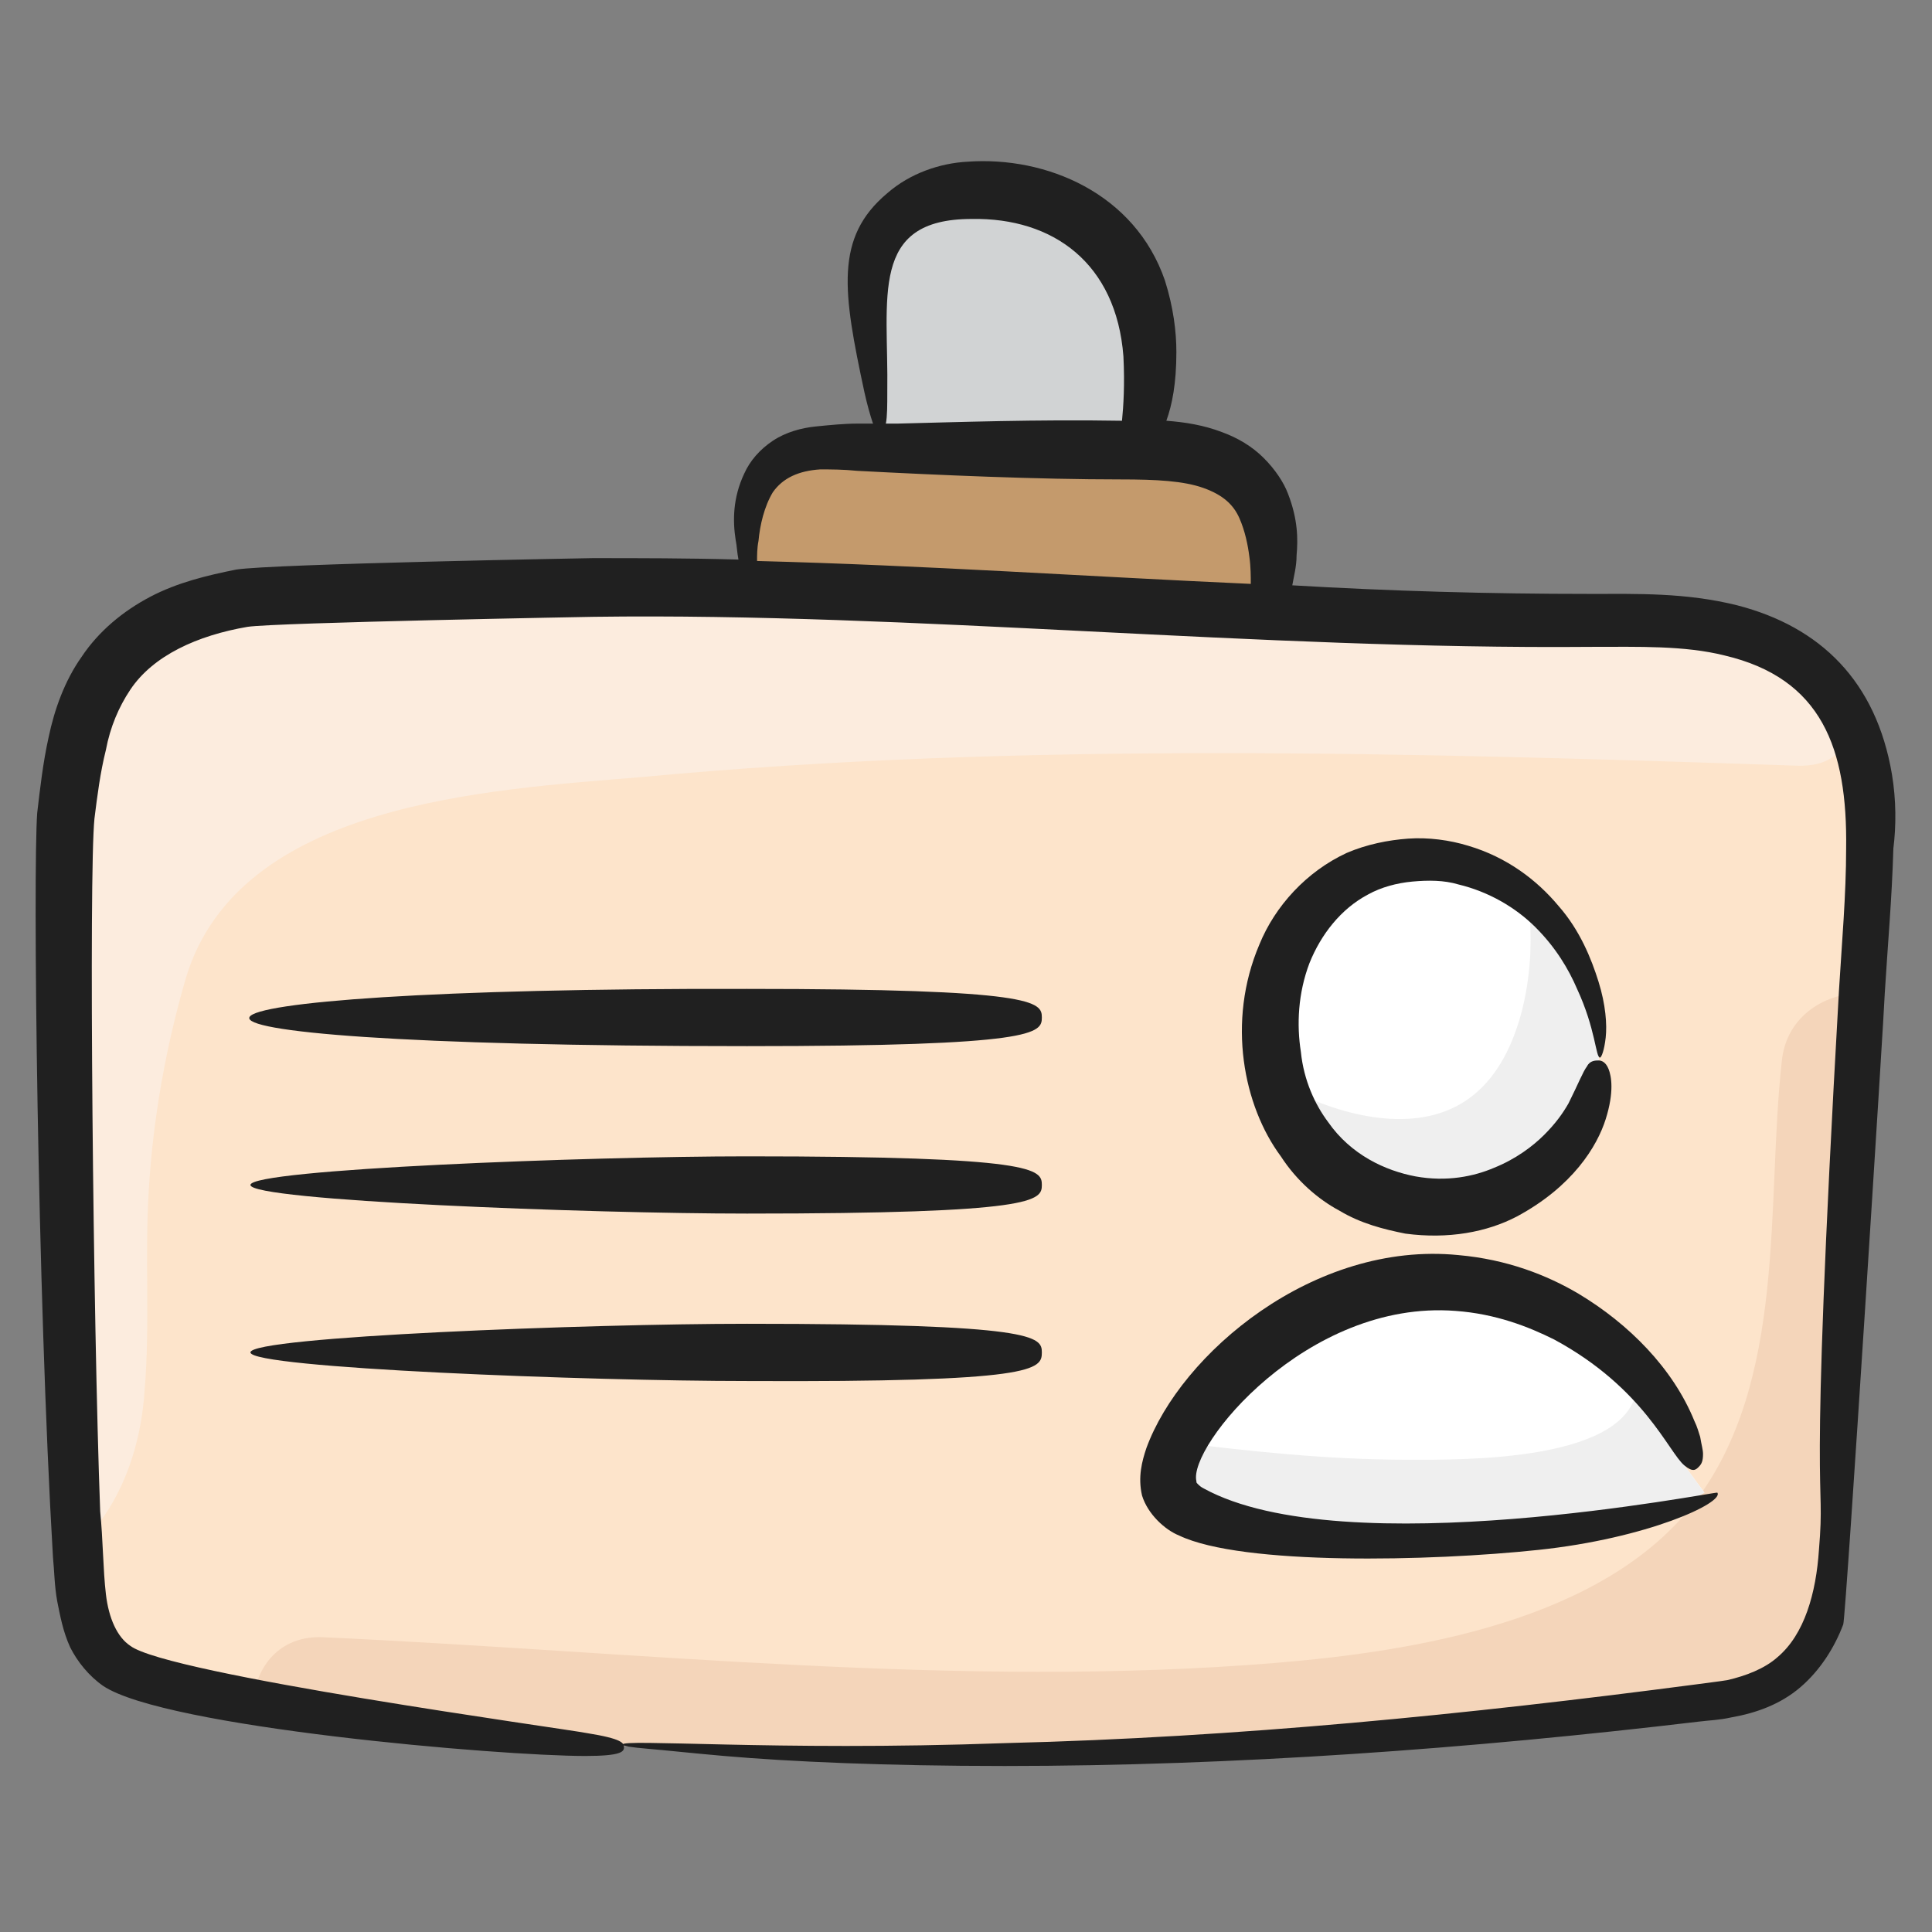 <?xml version="1.0" encoding="utf-8"?>
<!-- Generator: Adobe Illustrator 22.0.1, SVG Export Plug-In . SVG Version: 6.00 Build 0)  -->
<svg version="1.1" id="Layer_1" xmlns="http://www.w3.org/2000/svg" xmlns:xlink="http://www.w3.org/1999/xlink" x="0px" y="0px"
	 viewBox="0 0 135 135" style="enable-background:new 0 0 135 135;" xml:space="preserve">
<rect x="0" y="0" width="135" height="135" fill="#808080" stroke="none"/>
<style type="text/css">
	.st0{fill:#FFCADE;}
	.st1{fill:#F2B1CF;}
	.st2{fill:#BDED70;}
	.st3{fill:#8DC63F;}
	.st4{fill:#D1D3D4;}
	.st5{fill:#F9D4E3;}
	.st6{fill:#202020;}
	.st7{fill:#726658;}
	.st8{fill:#EC008C;}
	.st9{fill:#D7DF23;}
	.st10{fill:#F7941E;}
	.st11{fill:#FFAA4D;}
	.st12{fill:#2AC6B6;}
	.st13{fill:#41E5D1;}
	.st14{fill:#E6E7E8;}
	.st15{fill:#FAFBFC;}
	.st16{fill:#BCBEC0;}
	.st17{fill:#F8A3BC;}
	.st18{fill:#FFC0D5;}
	.st19{fill:#F7F7F7;}
	.st20{fill:#55E7FF;}
	.st21{fill:#808285;}
	.st22{fill:#37DAE2;}
	.st23{fill:#939496;}
	.st24{fill:#7DF3FF;}
	.st25{fill:#55E3FF;}
	.st26{fill:#FF557E;}
	.st27{fill:#15FF33;}
	.st28{fill:#E6FF55;}
	.st29{fill:#FFFFFF;}
	.st30{fill:#F42F67;}
	.st31{fill:#FF769D;}
	.st32{fill:#F1F2F2;}
	.st33{fill:#A7A9AC;}
	.st34{fill:#FAFFFF;}
	.st35{fill:#2BB673;}
	.st36{fill:#FFAF57;}
	.st37{fill:#FFC388;}
	.st38{fill:#F5F6F7;}
	.st39{fill:#55FF8B;}
	.st40{fill:#B3FFC5;}
	.st41{fill:#3EED70;}
	.st42{fill:#FFD2B3;}
	.st43{fill:#00E9E9;}
	.st44{fill:#CACAFC;}
	.st45{fill:#E1E1FF;}
	.st46{fill:#0BFFF8;}
	.st47{fill:#F4C9AB;}
	.st48{fill:#F94E5B;}
	.st49{fill:#ED1C24;}
	.st50{fill:#FF7B8B;}
	.st51{fill:#39D185;}
	.st52{fill:#18A860;}
	.st53{fill:#00D4A0;}
	.st54{fill:#17FFBD;}
	.st55{fill:#00C994;}
	.st56{fill:#C9FF15;}
	.st57{fill:#E2FF66;}
	.st58{fill:#C2EF06;}
	.st59{fill:#27AAE1;}
	.st60{fill:#18A3D3;}
	.st61{fill:#32C8FC;}
	.st62{fill:#5CDCFF;}
	.st63{fill:#9556CC;}
	.st64{fill:#8449C1;}
	.st65{fill:#FF1FAF;}
	.st66{fill:#FF33B6;}
	.st67{fill:#A26BDD;}
	.st68{fill:#D8098E;}
	.st69{fill:#7441B7;}
	.st70{fill:#EDD929;}
	.st71{fill:#FFF200;}
	.st72{fill:#FFF16C;}
	.st73{fill:#E2CA1A;}
	.st74{fill:#FF8855;}
	.st75{fill:#FF9D7B;}
	.st76{fill:#F26A3B;}
	.st77{fill:#FCFF00;}
	.st78{fill:#FFCAAA;}
	.st79{fill:#FFF680;}
	.st80{fill:#FFF871;}
	.st81{fill:#EFDD00;}
	.st82{fill:#FFD5BD;}
	.st83{fill:#E3E4E5;}
	.st84{fill:#B1B1B2;}
	.st85{fill:#B615FF;}
	.st86{fill:#C85FFF;}
	.st87{fill:#A20CF2;}
	.st88{fill:#E1FF55;}
	.st89{fill:#FF00D7;}
	.st90{fill:#FF50EA;}
	.st91{fill:#31C1F4;}
	.st92{fill:#2AFFA8;}
	.st93{fill:#7DFFC7;}
	.st94{fill:#1EF497;}
	.st95{fill:#2AEDFF;}
	.st96{fill:#6EF8FF;}
	.st97{fill:#0FE0EA;}
	.st98{fill:#FC63CE;}
	.st99{fill:#DD3CBB;}
	.st100{fill:#FFF6E9;}
	.st101{fill:#EAFF55;}
	.st102{fill:#F7FF92;}
	.st103{fill:#E1ED40;}
	.st104{fill:#D5B6EF;}
	.st105{fill:#6D6E71;}
	.st106{fill:#FDFFFF;}
	.st107{fill:#CAAAE8;}
	.st108{fill:#F3BD8E;}
	.st109{fill:#FFCEA9;}
	.st110{fill:#1C75BC;}
	.st111{fill:#00AEEF;}
	.st112{fill:#E2E2E2;}
	.st113{fill:#2187CC;}
	.st114{fill:#A7D4EA;}
	.st115{fill:#939598;}
	.st116{fill:#B1E0F2;}
	.st117{fill:#F8FFFF;}
	.st118{fill:#96CDE2;}
	.st119{fill:#FFD22A;}
	.st120{fill:#C0C2C4;}
	.st121{fill:#F4BF19;}
	.st122{fill:#D6D6D6;}
	.st123{fill:#7D2AFF;}
	.st124{fill:#9761FF;}
	.st125{fill:#AB88FF;}
	.st126{fill:#6D26F7;}
	.st127{fill:#B4FF3F;}
	.st128{fill:#FF15B4;}
	.st129{fill:#3FC1EF;}
	.st130{fill:#FF5FD2;}
	.st131{fill:#55FFA6;}
	.st132{fill:#46E88B;}
	.st133{fill:#8DFFC0;}
	.st134{fill:#40DD7F;}
	.st135{fill:#A467E5;}
	.st136{fill:#C97FFF;}
	.st137{fill:#58595B;}
	.st138{fill:#4D4F51;}
	.st139{fill:#F2F6F9;}
	.st140{fill:#F18FF9;}
	.st141{fill:#DBDBDB;}
	.st142{fill:#F7B0FF;}
	.st143{fill:#E982F4;}
	.st144{fill:#7FFFCA;}
	.st145{fill:#FF2AE9;}
	.st146{fill:#FF9200;}
	.st147{fill:#FF6815;}
	.st148{fill:#FF5591;}
	.st149{fill:#BC6AFF;}
	.st150{fill:#2415FF;}
	.st151{fill:#C49A6C;}
	.st152{fill:#AEFFDA;}
	.st153{fill:#FF9661;}
	.st154{fill:#6666FF;}
	.st155{fill:#FF7BAE;}
	.st156{fill:#FF5AF7;}
	.st157{fill:#FFAC48;}
	.st158{fill:#CC97FF;}
	.st159{fill:#7F7266;}
	.st160{fill:#FDE4CB;}
	.st161{fill:#F2CAA7;}
	.st162{fill:#FFEBD9;}
	.st163{fill:#FFCFAE;}
	.st164{fill:#FFF86A;}
	.st165{fill:#FFF9A9;}
	.st166{fill:#F4E958;}
	.st167{fill:#FF5575;}
	.st168{fill:#FF7694;}
	.st169{fill:#E53563;}
	.st170{fill:#10C7FF;}
	.st171{fill:#6F7277;}
	.st172{fill:#FF55B6;}
	.st173{fill:#E57FFF;}
	.st174{fill:#AFAAFF;}
	.st175{fill:#7FD8FF;}
	.st176{fill:#7BEFD0;}
	.st177{fill:#9FFFE1;}
	.st178{fill:#60E2BD;}
	.st179{fill:#92E3FF;}
	.st180{fill:#C0C0FF;}
	.st181{fill:#E79FFF;}
	.st182{fill:#FF71C9;}
	.st183{fill:#FFBF55;}
	.st184{fill:#FFD599;}
	.st185{fill:#F9B046;}
	.st186{fill:#F2F2F2;}
	.st187{fill:#6AFF7D;}
	.st188{fill:#54EF63;}
	.st189{fill:#A6FFAE;}
	.st190{fill:#3FE04B;}
	.st191{fill:#CCCDCE;}
	.st192{fill:#B6B6B7;}
	.st193{fill:#FF5C5C;}
	.st194{fill:#F1FF2A;}
	.st195{fill:#FF8383;}
	.st196{fill:#FCFF8D;}
	.st197{fill:#7C7D7F;}
	.st198{fill:#69E8E8;}
	.st199{fill:#77FCF8;}
	.st200{fill:#F2BC86;}
	.st201{fill:#A97C50;}
	.st202{fill:#FCC797;}
	.st203{fill:#9E724A;}
	.st204{fill:#34C2F4;}
	.st205{fill:#FCECDE;}
	.st206{fill:#F4D5BA;}
	.st207{fill:#EFEFEF;}
	.st208{fill:#EE2A7B;}
	.st209{fill:#F948A1;}
	.st210{fill:#DCDFE0;}
	.st211{fill:#E01B75;}
	.st212{fill:#F7E859;}
	.st213{fill:#FFEF7D;}
	.st214{fill:#6AFFFA;}
	.st215{fill:#FFEB31;}
	.st216{fill:#E5CF03;}
	.st217{fill:#F8FF55;}
	.st218{fill:#FFFF8F;}
	.st219{fill:#55F5FF;}
	.st220{fill:#85FCFF;}
	.st221{fill:#42F0F4;}
	.st222{fill:#EE3C37;}
	.st223{fill:#F96464;}
	.st224{fill:#E21B1B;}
	.st225{fill:#DBDCDD;}
</style>
<g>
	<path class="st160" d="M130.6,64.1c-0.1,1.8-0.2,3.6-0.3,5.4c-0.5,8.3-1,16.6-1.5,25c-0.6,9.2,2.7,23-8.2,24.4
		c-25,3.2-51.2,5-76.8,3.1c-8.7-0.6-17.4-1.7-26-3.2c-2-0.3-3.9-0.7-5.8-1.1c-1.5-0.3-3-0.7-4.1-1.6c-1.8-1.6-2.1-4.2-2.2-6.6
		c0-0.6-0.1-1.2-0.1-1.8c-0.5-9.3-0.8-18.6-0.8-28C4.7,71,3.4,60,5.5,51.4C8.6,39,23.3,41.8,33.2,41.4c2.5-0.1,5.1-0.2,7.6-0.2
		C55.5,41,70,41.9,84.6,42.7c8.9,0.5,17.8,0.8,26.6,0.8c4.1,0,8.3-0.1,12,1.5c3.4,1.4,5.3,3.7,6.3,6.4
		C131.1,55.1,130.9,59.8,130.6,64.1z"/>
	<path class="st151" d="M52.6,41.6c-0.6-3.4-0.9-7.6,2-9.4c1.4-0.9,3.1-0.9,4.7-0.9c6.6,0,13.3,0.1,19.9,0.2c2.8,0,6,0.2,8,2.2
		c2.5,2.6,1.9,6.8,1.1,10.3"/>
	<path class="st4" d="M61,30c0-2.4,0.2-4.9,0-7.2c-0.2-2-0.4-3.8,0.6-5.7c0.8-1.4,2.2-2.4,3.7-3.1c0.8-0.4,1.6-0.7,2.5-0.9
		c6.6-1.7,11.3,3.8,12.4,9.7c0.6,3.3-0.1,6.6-1,9.8"/>
	<path class="st29" d="M111.7,74.1c-0.2,3.7-2.2,6.9-6.1,9c-3.8,2.1-8.8,1.5-12.2-1.1c-2-1.5-3.4-3.7-4.1-6
		c-2.1-6.8,1.2-15.3,9.4-15.9c3-0.2,6,1,8.3,3c1.3,1.1,2.3,2.5,3.1,4C111.3,69.5,111.8,71.9,111.7,74.1z"/>
	<path class="st205" d="M128.9,51.3c0,1.3-1.2,2.3-3.4,2.2c-26.8-0.9-54-1.7-80.7,0.8C34,55.2,16.7,56.1,13,68.3
		c-1.4,4.8-2.3,9.8-2.6,14.8c-0.3,4.7,0.1,9.4-0.3,14.1c-0.2,3.1-1.1,6.2-2.8,8.7c-0.4,0.6-1.1,1.4-1.8,1.8
		c-0.5-9.3-0.8-18.6-0.8-28C4.7,71,3.4,60,5.5,51.4c2.1-8.7,10.9-10,18.6-10.1c6.7-0.1,13.4,0.2,20,0.3c6.5,0.1,13-0.3,19.5,0.3
		c13.6,1.2,27.4,1.5,41.1,0.7c4.6-0.3,9.1,0,13.7,0.3c3.8,0.2,7,2.7,9.4,5.6C128.5,49.6,128.9,50.5,128.9,51.3z"/>
	<path class="st206" d="M120.5,118.9c-25,3.2-51.2,5-76.8,3.1c-8.7-0.6-17.4-1.7-26-3.2c0.2-2.3,1.8-4.5,4.8-4.4
		c22,1,44.6,3.6,66.6,1.8c9.7-0.8,22.9-2.9,29.3-11.2c6.5-8.5,5-20.9,6.1-30.8c0.3-3.3,3.2-4.9,5.8-4.8c-0.5,8.3-1,16.6-1.5,25
		C128.1,103.7,131.4,117.5,120.5,118.9z"/>
	<path class="st29" d="M119.1,104.3c-3.7,2-8,2.5-12.2,2.8c-7.5,0.5-15.7,0.6-23.1-1c-3.5-0.8-3.5-3-2.2-5.4
		c1.1-2.2,3.3-4.4,4.7-5.8c3.5-3.3,8.2-5.4,13.1-5.4c5.7-0.1,11.3,2.8,15,7.2c1.4,1.7,2.5,3.6,3.3,5.7L119.1,104.3z"/>
	<path class="st207" d="M119.1,104.3c-3.7,2-8,2.5-12.2,2.8c-7.5,0.5-15.7,0.6-23.1-1c-3.5-0.8-3.5-3-2.2-5.4
		c5.6,0.7,11.1,1.3,16.8,1.3c3.7,0,15.8,0.2,16-5.3c1.4,1.7,2.5,3.6,3.3,5.7L119.1,104.3z"/>
	<path class="st207" d="M111.7,74.1c-0.2,3.7-2.2,6.9-6.1,9c-3.8,2.1-8.8,1.5-12.2-1.1c-2-1.5-3.4-3.7-4.1-6
		c0.5,0.1,1.1,0.2,1.6,0.5c3.7,1.7,8.8,2.8,12.2-0.1c3.2-2.7,4.1-8.3,3.8-12.2c0-0.4,0-0.7,0-1.1c1.3,1.1,2.3,2.5,3.1,4
		C111.3,69.5,111.8,71.9,111.7,74.1z"/>
	<path class="st6" d="M132.2,54.1c-1.1-6.5-5-10.3-10.8-11.8c-3.6-0.9-7-0.8-10.3-0.8c-7.1,0-14-0.2-20.8-0.6
		c0.1-0.6,0.3-1.3,0.3-2.1c0.1-1.1,0.1-2.5-0.6-4.3c-0.3-0.8-0.9-1.7-1.7-2.5c-0.8-0.8-1.8-1.4-2.9-1.8c-1.3-0.5-2.6-0.7-3.9-0.8
		c0.4-1.1,0.7-2.6,0.7-4.8c0-1.4-0.2-3.1-0.8-5c-2.1-6.1-8.3-8.7-13.8-8.3c-1.9,0.1-4,0.8-5.6,2.2c-3.7,3.1-3.1,6.9-1.6,13.9
		c0.2,0.9,0.4,1.6,0.6,2.2c-0.4,0-0.7,0-1.1,0c-0.9,0-1.9,0.1-2.9,0.2c-1,0.1-2.1,0.4-3,1c-0.9,0.6-1.6,1.4-2,2.3
		c-0.8,1.7-0.8,3.3-0.6,4.6c0.1,0.5,0.1,0.9,0.2,1.4c-3.5-0.1-6.9-0.1-10.2-0.1c-0.1,0-22.4,0.4-24.9,0.8c-2,0.4-4.1,0.9-6,1.9
		c-1.9,1-3.6,2.4-4.8,4.2c-1.2,1.7-1.9,3.7-2.3,5.6c-0.4,1.8-0.6,3.6-0.8,5.3c-0.3,3.9,0,33.3,1.1,52c0.1,1,0.1,2,0.3,3.1
		c0.2,1,0.4,2.1,0.9,3.2c0.5,1,1.3,2,2.3,2.7c4.3,2.9,27.7,4.9,33.7,4.9c2.5,0,2.7-0.3,2.7-0.6c0-0.3-0.1-0.6-2.6-1
		c-1.5-0.3-29.3-4.1-31.9-6.1c-0.9-0.6-1.5-1.9-1.7-3.6c-0.2-1.7-0.2-3.8-0.4-5.8C6.5,92.3,6.2,61.1,6.6,57.2
		c0.2-1.6,0.4-3.2,0.8-4.8c0.3-1.6,0.9-3,1.7-4.2c1.6-2.4,4.7-3.8,8.2-4.4c2-0.3,24.1-0.7,24.2-0.7c22.3-0.3,46.4,2.3,69.7,2.1
		c3.3,0,6.5-0.1,9.3,0.6c6.8,1.6,8.6,6.5,8.5,13.5c0,3.2-0.3,6.6-0.5,9.9c-2.2,38.7-0.9,33.1-1.4,39.1c-0.2,3-1,5.9-2.9,7.5
		c-0.9,0.8-2.2,1.3-3.5,1.6c-0.6,0.1-1.5,0.2-2.2,0.3c-16,2.1-32,3.7-48.2,4.1c-8.3,0.3-15,0.2-19.6,0.1c-4.6-0.1-7.2-0.2-7.2,0
		c0,0.1,0.6,0.2,1.8,0.3c1.2,0.1,3,0.3,5.3,0.5c4.6,0.4,11.3,0.7,19.6,0.7c16.1,0,32.5-1.2,48.5-3.1c0.8-0.1,1.4-0.1,2.3-0.3
		c1.7-0.3,3.4-0.9,4.8-2.1c1.4-1.2,2.4-2.8,3-4.4c0.2-0.7,2.9-43.4,2.9-44.1c0.2-3.3,0.5-6.6,0.6-10.1
		C132.5,57.7,132.5,55.9,132.2,54.1z M62,27.4c0.1-6.6-1.3-12.1,5.9-12.1c5.7-0.1,10.1,3.1,10.6,9.6c0.1,2,0,3.5-0.1,4.5
		c0,0-0.1,0-0.1,0c-5.8-0.1-11.5,0.1-15.6,0.2c-0.3,0-0.6,0-0.8,0C62,29.1,62,28.3,62,27.4z M52.9,39.2c0-0.4,0-0.9,0.1-1.4
		c0.1-1.1,0.4-2.4,1-3.4c0.7-1,1.8-1.5,3.3-1.6c0.8,0,1.6,0,2.6,0.1c5.7,0.3,12.6,0.6,18.4,0.6c2.5,0,4.4,0.1,5.8,0.6
		c1.4,0.5,2.1,1.2,2.5,2.1c0.4,0.9,0.6,1.9,0.7,2.7c0.1,0.7,0.1,1.4,0.1,1.9C76.2,40.3,64.6,39.5,52.9,39.2z"/>
	<path class="st6" d="M52.2,73.1c20.2,0,20.6-0.9,20.6-2c0-1.1-0.4-2-20.6-2C8.1,69,3.6,73.1,52.2,73.1z"/>
	<path class="st6" d="M52.2,84.8c20.2,0,20.6-0.9,20.6-2c0-1.1-0.4-2-20.6-2c-11,0-34.7,0.9-34.7,2C17.5,83.9,41.2,84.8,52.2,84.8z"
		/>
	<path class="st6" d="M72.8,94.5c0-1.1-0.4-2-20.6-2c-11,0-34.7,0.9-34.7,2c0,1.1,23.7,2,34.7,2C72.4,96.6,72.8,95.7,72.8,94.5z"/>
	<path class="st6" d="M82.4,107.3c4.4,2.1,17.6,1.8,25.1,1c7.6-0.8,13-3.3,12.5-4c-0.1-0.1-26.1,5.1-35.9-0.3
		c-0.2-0.1-0.3-0.2-0.4-0.3c-0.1-0.1-0.1-0.1-0.1-0.2c-0.6-2.4,7.7-12.7,18.1-11.9c2.8,0.2,5.1,1.1,6.9,2c6.3,3.4,8,7.9,9.1,8.8
		c0.6,0.5,0.8,0.3,1,0.1c0.2-0.2,0.3-0.4,0.3-0.9c0-0.3-0.1-0.6-0.2-1.2c-0.1-0.3-0.2-0.7-0.4-1.1c-1.5-3.7-4.6-6.8-8.1-8.9
		c-2.2-1.3-5-2.4-8.4-2.7c-10.1-1-19.4,6.9-21.8,13.5c-0.3,0.9-0.6,2-0.3,3.3C80.2,105.8,81.4,106.9,82.4,107.3z"/>
	<path class="st6" d="M93.6,84.6c1.5,0.9,3.1,1.3,4.6,1.6c3,0.4,5.7-0.1,7.8-1.2c3.9-2.1,5.6-4.9,6.2-6.8c0.6-1.9,0.4-3,0.2-3.5
		c-0.2-0.5-0.5-0.6-0.7-0.6s-0.6,0-0.8,0.4c-0.3,0.4-0.6,1.2-1.3,2.6c-0.4,0.7-0.9,1.4-1.7,2.2c-0.8,0.8-2,1.7-3.5,2.3
		c-1.4,0.6-3.3,1-5.5,0.6c-2.1-0.4-4.5-1.5-6.1-3.8c-0.9-1.2-1.7-2.9-1.9-4.9c-0.3-1.9-0.2-4.1,0.6-6.2c0.8-2,2.2-3.8,4.1-4.8
		c0.9-0.5,2-0.8,3.1-0.9c1.1-0.1,2.2-0.1,3.2,0.2c2.1,0.5,4,1.6,5.4,3c1.4,1.4,2.3,2.9,2.9,4.3c1.3,2.8,1.3,4.8,1.6,4.8
		c0.1,0,0.3-0.5,0.4-1.4c0.1-0.9,0-2.3-0.5-3.9c-0.5-1.6-1.3-3.6-2.8-5.3c-1.5-1.8-3.6-3.4-6.3-4.2c-1.3-0.4-2.8-0.6-4.2-0.5
		c-1.4,0.1-2.9,0.4-4.3,1c-2.8,1.3-5,3.7-6.1,6.4c-2.3,5.4-1.1,11.3,1.5,14.8C90.6,82.5,92.1,83.8,93.6,84.6z"/>
</g>
</svg>
